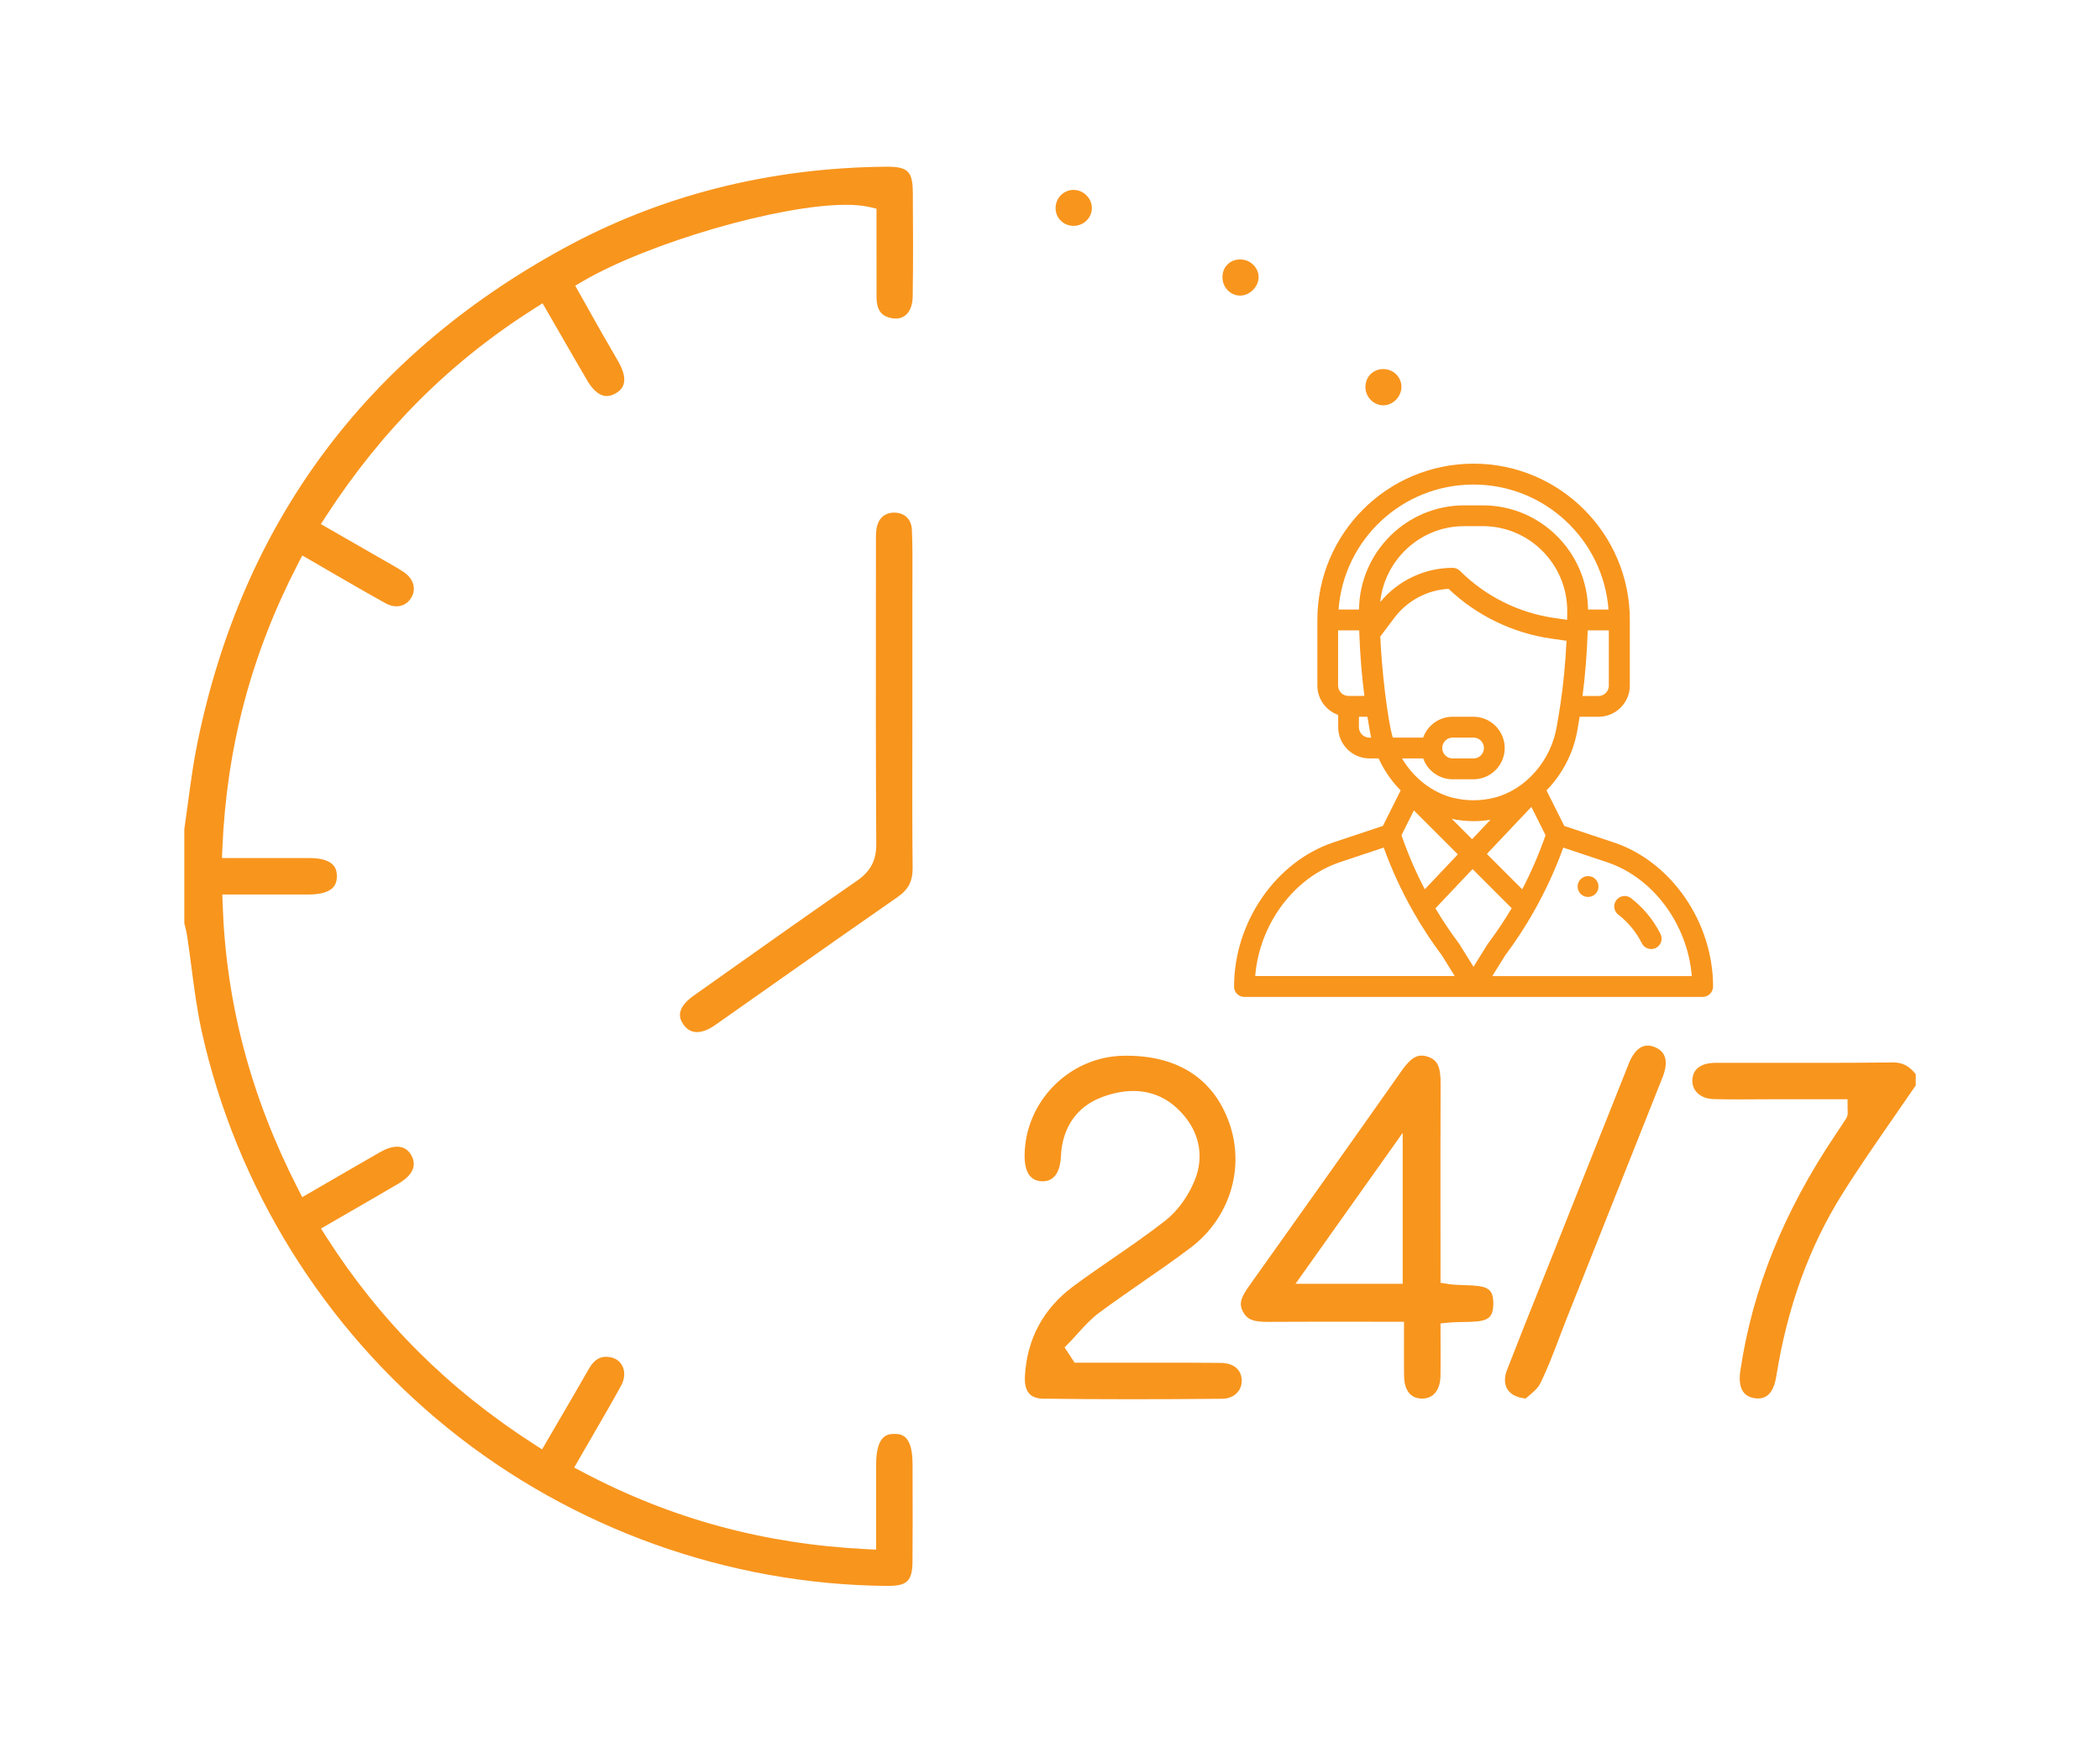 <?xml version="1.0" encoding="utf-8"?>
<!-- Generator: Adobe Illustrator 26.2.1, SVG Export Plug-In . SVG Version: 6.00 Build 0)  -->
<svg version="1.1" id="Layer_1" xmlns="http://www.w3.org/2000/svg" xmlns:xlink="http://www.w3.org/1999/xlink" x="0px" y="0px"
	 viewBox="0 0 460.9 384.71" style="enable-background:new 0 0 460.9 384.71;" xml:space="preserve">
<style type="text/css">
	.st0{fill:#F8951D;}
</style>
<g>
	<path class="st0" d="M348.54,196.87c1.26,0,2.29-1.02,2.29-2.29c0-1.26-1.02-2.29-2.29-2.29s-2.29,1.02-2.29,2.29
		C346.25,195.85,347.28,196.87,348.54,196.87L348.54,196.87z"/>
	<path class="st0" d="M294.07,189.24l9.62-3.21c1.76,4.87,3.95,9.61,6.51,14.11c0,0.01,0.01,0.02,0.01,0.02c0,0,0,0,0,0
		c1.87,3.29,3.97,6.5,6.26,9.55l2.81,4.51h-43.79C276.39,202.92,283.93,192.63,294.07,189.24L294.07,189.24z M316.54,164.18
		c0-1.26,1.02-2.29,2.29-2.29h4.57c1.26,0,2.29,1.03,2.29,2.29c0,1.26-1.02,2.29-2.29,2.29h-4.57
		C317.56,166.47,316.54,165.44,316.54,164.18L316.54,164.18z M312.36,166.47c0.94,2.66,3.48,4.57,6.46,4.57h4.57
		c3.79,0,6.86-3.07,6.86-6.86c0-3.78-3.08-6.86-6.86-6.86h-4.57c-3.05,0-5.55,1.97-6.47,4.57h-6.67
		c-1.14-3.81-2.45-15.01-2.74-22.18l3.08-4.1c2.83-3.77,7.22-6.11,11.9-6.37c6.15,5.86,14.11,9.72,22.52,10.92l3.37,0.48
		c-0.22,4.77-0.68,9.56-1.34,13.97c0,0,0,0,0,0c-0.21,1.42-0.37,2.33-0.8,4.87c-1.21,7.26-6.63,13.83-13.78,15.62
		c-2.94,0.73-6.04,0.73-8.99,0c-4.47-1.12-8.56-4.21-11.2-8.64H312.36L312.36,166.47z M298.25,159.61v-2.29h1.87l0.49,2.92
		c0.09,0.55,0.21,1.11,0.34,1.66h-0.41C299.28,161.9,298.25,160.87,298.25,159.61L298.25,159.61z M323.4,106.35
		c15.62,0,28.46,12.11,29.63,27.43h-4.49c-0.16-12.62-10.44-22.86-23.09-22.86h-4.09c-12.65,0-22.93,10.23-23.09,22.86h-4.49
		C294.92,118.46,307.71,106.35,323.4,106.35L323.4,106.35z M353.11,150.47c0,1.26-1.03,2.29-2.29,2.29h-3.49
		c0.58-4.5,0.97-9.29,1.12-14.01c0-0.13,0.01-0.26,0.01-0.39h4.64V150.47L353.11,150.47z M343.95,136.02c0,0.01,0,0.01,0,0.02
		l-2.86-0.41c-7.77-1.11-15.1-4.78-20.65-10.33c-0.43-0.43-1.01-0.67-1.62-0.67c-6.14,0-12.02,2.8-15.9,7.52
		c0.96-9.31,8.83-16.67,18.43-16.67h4.09c10.24,0,18.53,8.38,18.53,18.61C343.97,134.82,343.96,135.45,343.95,136.02L343.95,136.02z
		 M295.97,152.75c-1.26,0-2.29-1.03-2.29-2.29v-12.11h4.64c0.01,0.24,0.02,0.48,0.02,0.72c0,0.01,0,0.02,0,0.02c0,0,0,0,0,0
		c0.16,4.59,0.54,9.25,1.11,13.65L295.97,152.75L295.97,152.75L295.97,152.75z M371.31,214.24h-43.79l2.81-4.51
		c2.29-3.06,4.41-6.3,6.3-9.63c0.01-0.02,0.02-0.04,0.03-0.06c0,0,0,0,0-0.01c2.53-4.46,4.69-9.15,6.44-13.99l9.62,3.21
		C362.86,192.63,370.4,202.92,371.31,214.24L371.31,214.24z M310.31,177.87l9.65,9.65l-7.25,7.67c-2-3.82-3.71-7.8-5.12-11.87
		L310.31,177.87L310.31,177.87z M323.09,184.19l-4.46-4.46c1.57,0.33,3.17,0.5,4.76,0.5c1.25,0,2.5-0.1,3.74-0.31L323.09,184.19
		L323.09,184.19z M334.09,195.19l-7.76-7.76l9.77-10.33l3.11,6.22C337.8,187.39,336.08,191.37,334.09,195.19L334.09,195.19z
		 M323.4,212.2l-3.1-4.98c-0.03-0.06-0.07-0.11-0.11-0.16c-1.85-2.47-3.58-5.05-5.15-7.69l8.15-8.62l8.59,8.59
		c-1.58,2.66-3.32,5.26-5.17,7.73C326.49,207.21,326.65,206.98,323.4,212.2L323.4,212.2z M273.11,218.81h100.58
		c1.26,0,2.29-1.02,2.29-2.29c0-14.11-9.17-27.41-21.8-31.62l-10.86-3.62l-3.9-7.8c3.51-3.58,5.95-8.31,6.78-13.24l0.49-2.92h4.16
		c3.78,0,6.86-3.08,6.86-6.86v-14.4c0-18.91-15.38-34.29-34.29-34.29c-18.95,0-34.29,15.34-34.29,34.29v14.4
		c0,2.98,1.91,5.52,4.57,6.46v2.68c0,3.78,3.08,6.86,6.86,6.86h2.01c0.99,2.15,2.27,4.15,3.83,5.94c0.32,0.37,0.66,0.73,1.01,1.08
		l-3.9,7.8l-10.86,3.62c-12.63,4.21-21.8,17.51-21.8,31.62C270.82,217.79,271.84,218.81,273.11,218.81L273.11,218.81z"/>
	<path class="st0" d="M355.18,200.76c2.16,1.66,3.95,3.83,5.17,6.28c0.57,1.13,1.94,1.59,3.07,1.02c1.13-0.56,1.59-1.94,1.02-3.07
		c-1.53-3.06-3.77-5.77-6.47-7.86c-1-0.77-2.44-0.58-3.21,0.42C353.99,198.55,354.18,199.99,355.18,200.76L355.18,200.76z"/>
</g>
<path class="st0" d="M194.75,348.09c-34.96-0.29-69.21-12.59-96.46-34.62c-27.26-22.04-46.44-52.97-54.02-87.1
	c-1.01-4.56-1.63-9.34-2.24-13.96c-0.3-2.29-0.6-4.66-0.96-6.98c-0.11-0.76-0.29-1.47-0.46-2.16c-0.05-0.22-0.11-0.44-0.16-0.66
	v-20.62c0.3-1.99,0.56-3.98,0.83-5.98c0.58-4.28,1.17-8.71,2.05-12.97c9.86-48.18,36.82-84.65,80.13-108.4
	c21.38-11.73,45.24-17.8,70.91-18.05l0.25,0c4.67,0,5.69,1.01,5.72,5.71c0.05,7.44,0.1,15.14-0.03,22.83
	c-0.05,2.96-1.47,4.79-3.72,4.79c-0.38,0-0.78-0.05-1.19-0.15c-1.48-0.37-3-1.19-3.02-4.52c-0.02-4.23-0.02-8.45-0.01-12.65l0-6.8
	l-1.55-0.36c-1.4-0.32-3.13-0.49-5.17-0.49c-14.58,0-43.17,8.3-57.71,16.76l-1.7,0.99l2.38,4.23c1.14,2.03,2.28,4.06,3.43,6.1
	c0.57,1.01,1.15,2.01,1.74,3.01c0.67,1.15,1.34,2.31,2,3.47c2.7,4.8,0.2,6.3-0.62,6.8c-0.69,0.41-1.36,0.62-2,0.62
	c-1.98,0-3.48-2.05-4.2-3.27c-2.02-3.43-4-6.87-6.06-10.45l-3.83-6.64l-1.76,1.11c-18.46,11.69-33.42,26.6-45.75,45.58l-1.15,1.77
	l5.31,3.05c2.86,1.64,5.68,3.25,8.49,4.87l1,0.57c1.19,0.68,2.31,1.32,3.39,2.04c2.18,1.47,2.83,3.76,1.61,5.7
	c-0.74,1.18-1.88,1.82-3.21,1.82c-0.77,0-1.56-0.22-2.35-0.65c-3.81-2.1-7.53-4.26-11.46-6.54c-1.66-0.96-3.34-1.94-5.05-2.93
	l-1.81-1.04l-0.96,1.86c-10.22,19.75-15.64,40.19-16.58,62.47l-0.09,2.08l16.88,0l2.39,0c5.89,0.03,5.93,2.87,5.95,3.94
	c0.02,1.11-0.27,1.94-0.87,2.56c-0.96,0.98-2.78,1.5-5.26,1.5c-1.63,0-8.82,0-8.82,0l-10.19,0l0.07,2.07
	c0.75,21.77,6.15,42.21,16.51,62.48l0.96,1.88l6.56-3.8c3.6-2.09,7.12-4.13,10.66-6.15c1.28-0.73,2.53-1.12,3.61-1.12
	c1.37,0,2.41,0.62,3.1,1.85c1.61,2.85-0.62,4.96-2.78,6.23c-3.42,2.02-6.86,4-10.43,6.06l-6.6,3.82l1.12,1.76
	c11.82,18.52,26.75,33.43,45.64,45.58l1.76,1.13l3.79-6.5c2.2-3.77,4.37-7.48,6.5-11.21c1.34-2.34,2.78-2.61,3.74-2.61
	c0.3,0,0.63,0.03,0.97,0.09c1.2,0.22,2.14,0.93,2.65,1.98c0.6,1.25,0.49,2.79-0.29,4.23c-2.02,3.7-4.13,7.32-6.35,11.15
	c-0.97,1.66-1.94,3.34-2.93,5.06l-1.03,1.8l1.83,0.97c19.46,10.29,39.85,15.83,62.34,16.94l2.1,0.1c0,0,0-17.98,0-18.76
	c0.03-6.61,2.72-6.62,4.01-6.63c0,0,0.01,0,0.01,0c1.31,0,3.96,0.02,3.97,6.58l0.01,3.79c0.01,5.76,0.03,11.71-0.02,17.56
	c-0.03,4.3-1.13,5.42-5.32,5.42C194.91,348.09,194.75,348.09,194.75,348.09z"/>
<path class="st0" d="M385.86,306.94c-0.27,0-0.55-0.02-0.84-0.07c-2.56-0.41-3.59-2.45-3.05-6.06c2.67-17.91,9.51-34.87,20.92-51.83
	l0.15-0.23c0.72-1.08,1.45-2.16,2.14-3.25c0.41-0.65,0.37-1.29,0.34-1.71c-0.01-0.13-0.02-0.31-0.02-0.53v-2h-15.78
	c-1.33,0-2.67,0.01-4,0.02c-1.33,0.01-2.65,0.02-3.98,0.02c-2.21,0-4.02-0.02-5.68-0.07c-1.51-0.04-2.8-0.56-3.64-1.46
	c-0.68-0.73-1.03-1.66-0.99-2.7c0.12-3.41,3.51-3.79,4.96-3.79c1.93,0,3.87-0.01,5.8-0.01c2.68,0,13.39,0.01,16.07,0.01
	c4.67,0,10.84-0.01,17.13-0.09l0.1,0c2.06,0,3.49,0.73,4.97,2.58v2.46c-1.57,2.3-3.16,4.59-4.75,6.89
	c-3.78,5.46-7.7,11.09-11.3,16.83c-7.35,11.69-12.11,24.86-14.58,40.25C389.32,305.34,387.99,306.94,385.86,306.94L385.86,306.94z"
	/>
<path class="st0" d="M248.39,307.11c-6.63,0-13.16-0.04-19.39-0.12c-1.39-0.02-2.43-0.38-3.08-1.08c-0.92-0.98-1.04-2.58-0.98-3.75
	c0.43-8.25,4.01-14.93,10.66-19.86c2.83-2.1,5.79-4.14,8.65-6.11c3.82-2.63,7.77-5.35,11.5-8.27c2.64-2.07,4.98-5.26,6.42-8.75
	c2.34-5.67,0.95-11.46-3.81-15.9c-2.71-2.53-5.96-3.81-9.65-3.81c-2.16,0-4.46,0.45-6.82,1.33c-5.58,2.08-8.79,6.74-9.05,13.11
	c-0.06,1.62-0.58,5.38-3.97,5.38l-0.18,0c-2.56-0.1-3.84-2.01-3.81-5.69c0.1-11.81,9.78-21.62,21.59-21.86
	c0.27-0.01,0.53-0.01,0.8-0.01c11.28,0,19.06,5.07,22.49,14.65c3.56,9.93,0.17,20.98-8.44,27.48c-3.45,2.61-7.08,5.12-10.59,7.55
	c-3.14,2.18-6.39,4.43-9.53,6.76c-1.75,1.3-3.2,2.9-4.6,4.45c-0.6,0.67-1.2,1.33-1.82,1.97l-1.13,1.15l2.21,3.37
	c0,0,17.63-0.01,19.98-0.01c4.03,0,8.06,0.01,12.09,0.05c2.8,0.03,4.52,1.44,4.6,3.79c0.04,1.06-0.33,2.06-1.05,2.8
	c-0.78,0.81-1.91,1.26-3.19,1.28C261.43,307.08,254.74,307.11,248.39,307.11z"/>
<path class="st0" d="M311.98,306.97c-3.26-0.1-3.8-3.14-3.82-4.94c-0.03-2.11-0.02-4.22-0.02-6.53c0-1.08,0.01-5.39,0.01-5.39
	s-15.21-0.02-17.77-0.02c-4.01,0-7.99,0.01-11.97,0.04l-0.28,0c-3.13,0-4.42-0.54-5.32-2.22c-0.99-1.85-0.39-3.23,1.44-5.8
	c11.81-16.6,22.48-31.6,33.36-47.07c1.67-2.38,2.94-3.35,4.37-3.35c0.43,0,0.9,0.08,1.4,0.25c2.13,0.71,2.81,2.17,2.8,6.02
	c-0.05,10.09-0.04,20.41-0.03,30.39l0.01,13.21l1.69,0.26c1.16,0.18,2.39,0.22,3.58,0.25c4.83,0.14,6.39,0.5,6.31,4.21
	c-0.07,3.51-1.66,3.82-6.55,3.88c-1.06,0.01-2.17,0.03-3.23,0.13l-1.8,0.18v1.81c0,1.04,0.01,2.07,0.01,3.1
	c0.01,2.29,0.02,4.44-0.02,6.63c-0.07,3.1-1.56,4.95-4,4.95L311.98,306.97z M284.33,281.78h23.53v-33.14"/>
<path class="st0" d="M152.96,226.53c-1.19,0-2.18-0.55-2.93-1.62c-0.61-0.88-2.24-3.23,2.22-6.38l6.56-4.65
	c9.57-6.78,19.46-13.78,29.26-20.56c3-2.07,4.27-4.48,4.25-8.04c-0.11-17.11-0.09-34.5-0.08-51.32l0.01-14.25l0-0.67
	c-0.01-0.99-0.01-1.93,0.1-2.8c0.31-2.37,1.74-3.73,3.92-3.73c2.31,0.03,3.76,1.47,3.87,3.76c0.15,3.38,0.13,6.84,0.12,10.19
	c-0.01,1.19-0.01,2.39-0.01,3.58c0.01,5.86,0.01,11.72,0,17.59l0,6.77c0,3.31-0.01,6.61-0.01,9.92c-0.02,8.55-0.03,17.38,0.06,26.08
	c0.03,3-0.9,4.82-3.32,6.5c-8.65,6-17.4,12.16-25.86,18.12c-4.77,3.36-9.53,6.72-14.31,10.07
	C155.45,226.02,154.12,226.53,152.96,226.53L152.96,226.53z"/>
<path class="st0" d="M334.84,306.95c-1.82-0.17-3.2-0.84-3.93-1.93c-0.75-1.11-0.81-2.63-0.17-4.29c2.38-6.14,4.86-12.35,7.27-18.37
	c1.02-2.56,2.05-5.12,3.07-7.69l4.71-11.87c3.9-9.83,7.81-19.66,11.74-29.48c0.57-1.43,1.87-3.83,4.1-3.83
	c0.51,0,1.06,0.12,1.62,0.36c2.42,1.02,2.97,3.24,1.64,6.6c-5.27,13.3-10.56,26.6-15.85,39.89l-5.28,13.28
	c-0.55,1.38-1.08,2.77-1.6,4.16c-1.25,3.3-2.55,6.72-4.12,9.88c-0.55,1.11-1.76,2.09-2.72,2.89
	C335.16,306.69,335,306.82,334.84,306.95z"/>
<path class="st0" d="M272.19,64.88c-1.03,0-2.01-0.42-2.74-1.17c-0.78-0.8-1.18-1.86-1.15-3c0.06-2.19,1.71-3.77,3.91-3.77
	c2.26,0.04,4.03,1.8,4.02,3.92c-0.01,2.07-1.91,3.98-3.98,4.02L272.19,64.88z"/>
<path class="st0" d="M235.63,49.57c-2.15,0-3.85-1.6-3.95-3.72c-0.05-1.1,0.34-2.15,1.1-2.95c0.75-0.79,1.76-1.22,2.84-1.22
	c2.14,0,3.98,1.79,4.02,3.9c0.04,2.13-1.69,3.92-3.87,3.99L235.63,49.57z"/>
<path class="st0" d="M303.54,88.96c-2.13-0.04-3.86-1.85-3.86-4.03c0-2.21,1.66-3.9,3.87-3.93l0,0c2.22,0,3.97,1.67,4.03,3.81
	c0.03,1.05-0.4,2.12-1.18,2.92c-0.76,0.78-1.77,1.23-2.78,1.23C303.61,88.96,303.54,88.96,303.54,88.96z"/>
</svg>
